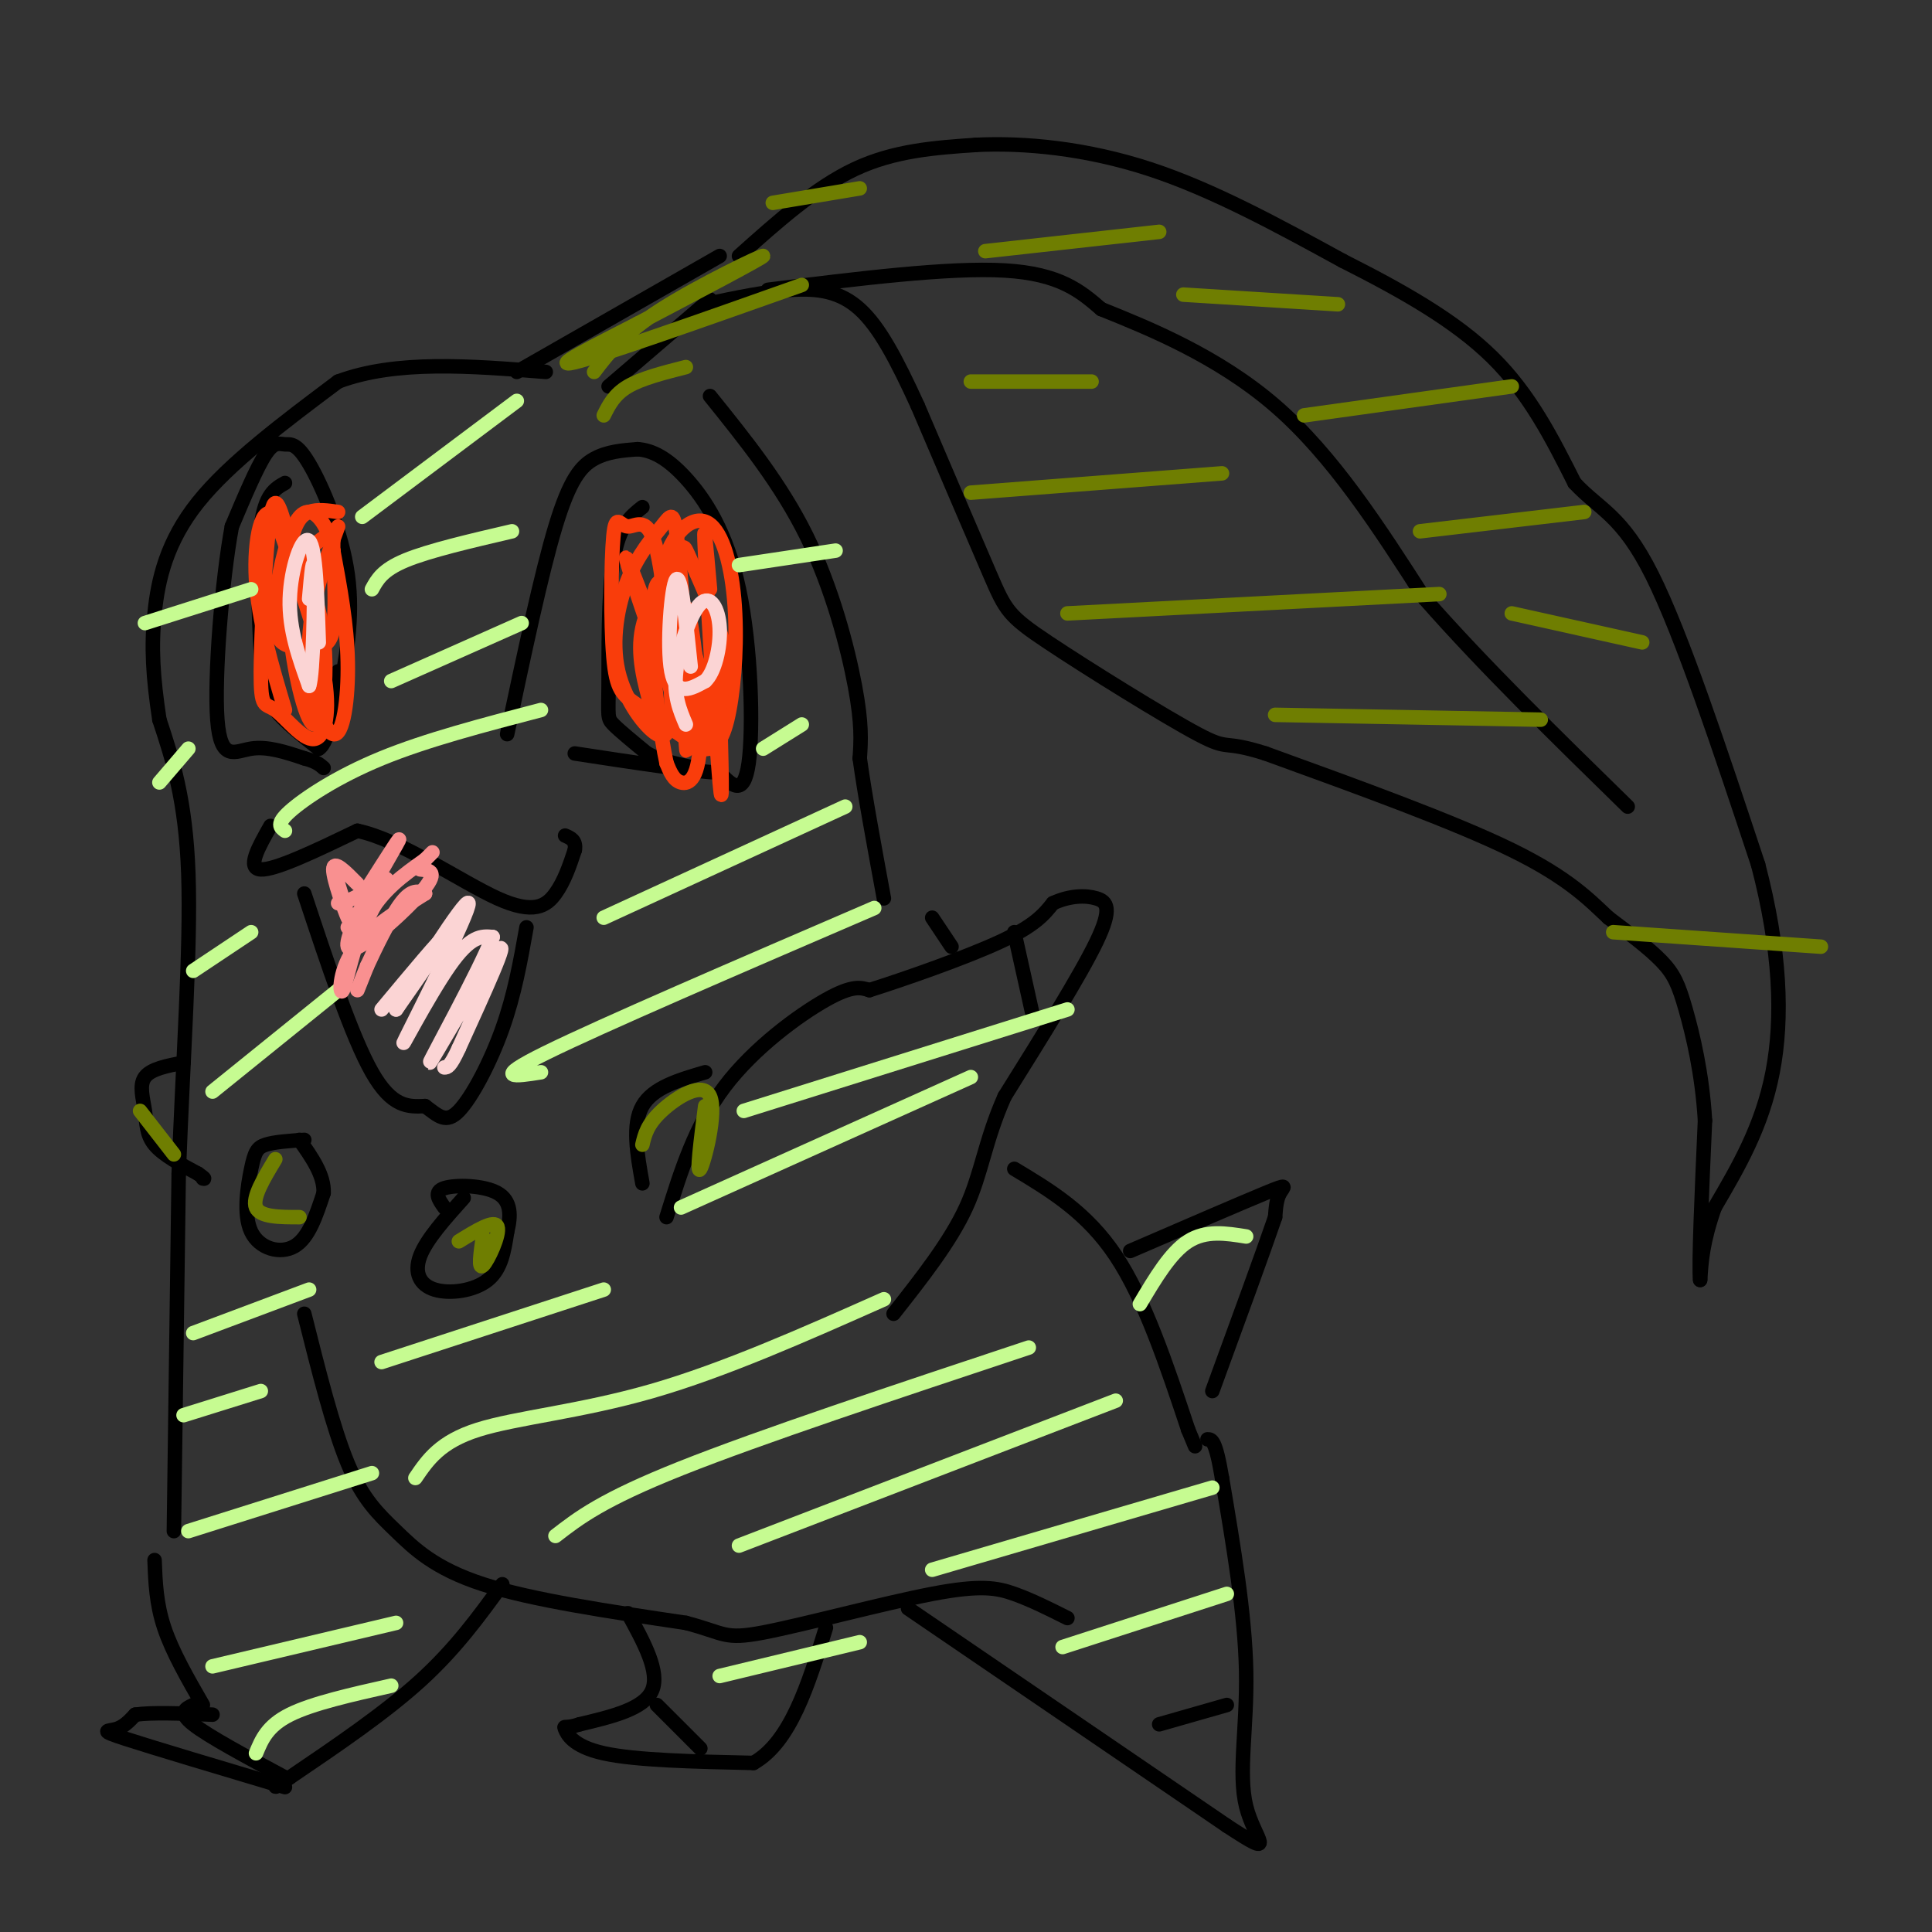 <svg viewBox='0 0 400 400' version='1.1' xmlns='http://www.w3.org/2000/svg' xmlns:xlink='http://www.w3.org/1999/xlink'><rect x="0" y="0" width="400" height="400" fill="#333333" stroke="none"/><g fill='none' stroke='#000000' stroke-width='3' stroke-linecap='round' stroke-linejoin='round'><path d='M42,353c-3.167,-5.500 -6.333,-11.000 -8,-16c-1.667,-5.000 -1.833,-9.500 -2,-14'/><path d='M36,317c0.000,0.000 1.000,-74.000 1,-74'/><path d='M37,243c0.867,-23.867 2.533,-46.533 2,-62c-0.533,-15.467 -3.267,-23.733 -6,-32'/><path d='M33,149c-1.345,-8.857 -1.708,-15.000 -1,-22c0.708,-7.000 2.488,-14.857 9,-23c6.512,-8.143 17.756,-16.571 29,-25'/><path d='M70,79c12.000,-4.500 27.500,-3.250 43,-2'/><path d='M147,82c7.356,9.133 14.711,18.267 20,29c5.289,10.733 8.511,23.067 10,31c1.489,7.933 1.244,11.467 1,15'/><path d='M178,157c1.000,7.333 3.000,18.167 5,29'/><path d='M105,152c3.533,-16.644 7.067,-33.289 10,-43c2.933,-9.711 5.267,-12.489 8,-14c2.733,-1.511 5.867,-1.756 9,-2'/><path d='M132,93c3.041,0.223 6.145,1.781 10,6c3.855,4.219 8.461,11.097 11,23c2.539,11.903 3.011,28.829 2,36c-1.011,7.171 -3.506,4.585 -6,2'/><path d='M149,160c-6.000,-0.333 -18.000,-2.167 -30,-4'/><path d='M70,145c1.620,-8.498 3.241,-16.995 2,-26c-1.241,-9.005 -5.343,-18.517 -8,-23c-2.657,-4.483 -3.869,-3.938 -5,-4c-1.131,-0.062 -2.180,-0.732 -4,2c-1.820,2.732 -4.410,8.866 -7,15'/><path d='M48,109c-2.048,11.036 -3.667,31.125 -3,40c0.667,8.875 3.619,6.536 7,6c3.381,-0.536 7.190,0.732 11,2'/><path d='M63,157c2.500,0.667 3.250,1.333 4,2'/><path d='M59,100c-2.077,1.173 -4.155,2.345 -5,9c-0.845,6.655 -0.458,18.792 0,26c0.458,7.208 0.988,9.488 3,12c2.012,2.512 5.506,5.256 9,8'/><path d='M66,155c2.167,-1.333 3.083,-8.667 4,-16'/><path d='M133,105c-2.435,1.911 -4.869,3.821 -6,11c-1.131,7.179 -0.958,19.625 -1,26c-0.042,6.375 -0.298,6.679 1,8c1.298,1.321 4.149,3.661 7,6'/><path d='M134,156c2.833,1.500 6.417,2.250 10,3'/><path d='M56,171c-2.500,4.417 -5.000,8.833 -2,9c3.000,0.167 11.500,-3.917 20,-8'/><path d='M74,172c8.988,1.881 21.458,10.583 29,14c7.542,3.417 10.155,1.548 12,-1c1.845,-2.548 2.923,-5.774 4,-9'/><path d='M119,176c0.333,-2.000 -0.833,-2.500 -2,-3'/><path d='M63,185c4.917,14.833 9.833,29.667 14,37c4.167,7.333 7.583,7.167 11,7'/><path d='M88,229c2.810,2.071 4.333,3.750 7,1c2.667,-2.750 6.476,-9.929 9,-17c2.524,-7.071 3.762,-14.036 5,-21'/><path d='M38,220c-3.375,0.649 -6.750,1.298 -8,3c-1.250,1.702 -0.375,4.458 0,7c0.375,2.542 0.250,4.869 2,7c1.750,2.131 5.375,4.065 9,6'/><path d='M41,243c1.667,1.167 1.333,1.083 1,1'/><path d='M63,236c-3.104,0.209 -6.207,0.418 -8,1c-1.793,0.582 -2.274,1.537 -3,5c-0.726,3.463 -1.695,9.432 0,13c1.695,3.568 6.056,4.734 9,3c2.944,-1.734 4.472,-6.367 6,-11'/><path d='M67,247c0.167,-3.667 -2.417,-7.333 -5,-11'/><path d='M96,248c-3.839,4.280 -7.679,8.560 -9,12c-1.321,3.440 -0.125,6.042 3,7c3.125,0.958 8.179,0.274 11,-2c2.821,-2.274 3.411,-6.137 4,-10'/><path d='M105,255c0.821,-3.250 0.875,-6.375 -2,-8c-2.875,-1.625 -8.679,-1.750 -11,-1c-2.321,0.750 -1.161,2.375 0,4'/><path d='M133,245c-1.083,-6.083 -2.167,-12.167 0,-16c2.167,-3.833 7.583,-5.417 13,-7'/><path d='M138,252c2.933,-9.444 5.867,-18.889 12,-27c6.133,-8.111 15.467,-14.889 21,-18c5.533,-3.111 7.267,-2.556 9,-2'/><path d='M180,205c6.911,-2.178 19.689,-6.622 27,-10c7.311,-3.378 9.156,-5.689 11,-8'/><path d='M218,187c3.512,-1.619 6.792,-1.667 9,-1c2.208,0.667 3.345,2.048 0,9c-3.345,6.952 -11.173,19.476 -19,32'/><path d='M208,227c-4.067,9.111 -4.733,15.889 -8,23c-3.267,7.111 -9.133,14.556 -15,22'/><path d='M214,211c0.000,0.000 -4.000,-18.000 -4,-18'/><path d='M210,242c7.500,4.500 15.000,9.000 21,18c6.000,9.000 10.500,22.500 15,36'/><path d='M246,296c2.500,6.000 1.250,3.000 0,0'/><path d='M197,196c0.000,0.000 -4.000,-6.000 -4,-6'/><path d='M63,272c2.958,11.798 5.917,23.595 9,31c3.083,7.405 6.292,10.417 10,14c3.708,3.583 7.917,7.738 18,11c10.083,3.262 26.042,5.631 42,8'/><path d='M142,336c8.236,2.159 7.826,3.558 16,2c8.174,-1.558 24.931,-6.073 35,-8c10.069,-1.927 13.448,-1.265 17,0c3.552,1.265 7.276,3.132 11,5'/><path d='M188,333c0.000,0.000 66.000,45.000 66,45'/><path d='M254,378c11.060,7.250 5.708,2.875 4,-4c-1.708,-6.875 0.226,-16.250 0,-28c-0.226,-11.750 -2.613,-25.875 -5,-40'/><path d='M253,306c-1.333,-8.000 -2.167,-8.000 -3,-8'/><path d='M254,353c0.000,0.000 -14.000,4.000 -14,4'/><path d='M130,334c3.333,6.083 6.667,12.167 5,16c-1.667,3.833 -8.333,5.417 -15,7'/><path d='M120,357c-3.107,1.036 -3.375,0.125 -3,1c0.375,0.875 1.393,3.536 8,5c6.607,1.464 18.804,1.732 31,2'/><path d='M156,365c7.667,-4.333 11.333,-16.167 15,-28'/><path d='M136,353c0.000,0.000 9.000,9.000 9,9'/><path d='M104,328c-4.833,6.667 -9.667,13.333 -17,20c-7.333,6.667 -17.167,13.333 -27,20'/><path d='M60,368c-4.667,3.333 -2.833,1.667 -1,0'/><path d='M59,370c-13.622,-4.067 -27.244,-8.133 -33,-10c-5.756,-1.867 -3.644,-1.533 -2,-2c1.644,-0.467 2.822,-1.733 4,-3'/><path d='M28,355c3.333,-0.500 9.667,-0.250 16,0'/><path d='M40,353c-1.583,0.750 -3.167,1.500 0,4c3.167,2.500 11.083,6.750 19,11'/><path d='M234,259c11.467,-4.956 22.933,-9.911 28,-12c5.067,-2.089 3.733,-1.311 3,0c-0.733,1.311 -0.867,3.156 -1,5'/><path d='M264,252c-2.333,6.833 -7.667,21.417 -13,36'/><path d='M107,77c0.000,0.000 42.000,-24.000 42,-24'/><path d='M126,80c0.000,0.000 21.000,-18.000 21,-18'/><path d='M153,53c7.917,-7.083 15.833,-14.167 24,-18c8.167,-3.833 16.583,-4.417 25,-5'/><path d='M202,30c10.111,-0.511 22.889,0.711 36,5c13.111,4.289 26.556,11.644 40,19'/><path d='M278,54c12.356,6.244 23.244,12.356 31,20c7.756,7.644 12.378,16.822 17,26'/><path d='M326,100c5.222,5.600 9.778,6.600 16,19c6.222,12.400 14.111,36.200 22,60'/><path d='M364,179c4.622,17.644 5.178,31.756 3,43c-2.178,11.244 -7.089,19.622 -12,28'/><path d='M355,250c-2.500,7.167 -2.750,11.083 -3,15'/><path d='M352,265c-0.333,-3.000 0.333,-18.000 1,-33'/><path d='M353,232c-0.583,-9.821 -2.542,-17.875 -4,-23c-1.458,-5.125 -2.417,-7.321 -5,-10c-2.583,-2.679 -6.792,-5.839 -11,-9'/><path d='M333,190c-3.889,-3.622 -8.111,-8.178 -20,-14c-11.889,-5.822 -31.444,-12.911 -51,-20'/><path d='M262,156c-9.325,-2.960 -7.139,-0.360 -14,-4c-6.861,-3.640 -22.770,-13.518 -31,-19c-8.230,-5.482 -8.780,-6.566 -12,-14c-3.220,-7.434 -9.110,-21.217 -15,-35'/><path d='M190,84c-4.417,-9.667 -7.958,-16.333 -12,-20c-4.042,-3.667 -8.583,-4.333 -14,-4c-5.417,0.333 -11.708,1.667 -18,3'/><path d='M159,60c18.750,-2.333 37.500,-4.667 49,-4c11.500,0.667 15.750,4.333 20,8'/><path d='M228,64c9.733,3.911 24.067,9.689 36,20c11.933,10.311 21.467,25.156 31,40'/><path d='M295,124c12.167,13.833 27.083,28.417 42,43'/></g>
<g fill='none' stroke='#F93D0B' stroke-width='3' stroke-linecap='round' stroke-linejoin='round'><path d='M137,134c-4.356,-11.378 -8.711,-22.756 -7,-17c1.711,5.756 9.489,28.644 12,33c2.511,4.356 -0.244,-9.822 -3,-24'/><path d='M139,126c-0.887,-6.495 -1.605,-10.732 1,-3c2.605,7.732 8.533,27.433 9,32c0.467,4.567 -4.528,-6.001 -7,-15c-2.472,-8.999 -2.421,-16.428 -2,-16c0.421,0.428 1.210,8.714 2,17'/><path d='M142,141c0.373,7.650 0.304,18.274 0,13c-0.304,-5.274 -0.844,-26.444 0,-28c0.844,-1.556 3.074,16.504 3,26c-0.074,9.496 -2.450,10.427 -4,10c-1.550,-0.427 -2.275,-2.214 -3,-4'/><path d='M138,158c-1.179,-5.250 -2.625,-16.375 -3,-24c-0.375,-7.625 0.321,-11.750 1,-13c0.679,-1.250 1.339,0.375 2,2'/><path d='M70,109c-2.994,8.220 -5.988,16.440 -6,25c-0.012,8.560 2.958,17.458 5,18c2.042,0.542 3.155,-7.274 3,-15c-0.155,-7.726 -1.577,-15.363 -3,-23'/><path d='M69,114c-0.167,-4.627 0.917,-4.693 0,-4c-0.917,0.693 -3.834,2.147 -6,5c-2.166,2.853 -3.581,7.105 -3,15c0.581,7.895 3.156,19.433 5,20c1.844,0.567 2.955,-9.838 2,-18c-0.955,-8.162 -3.978,-14.081 -7,-20'/><path d='M60,112c-1.849,-6.073 -2.971,-11.256 -4,-5c-1.029,6.256 -1.963,23.953 -2,32c-0.037,8.047 0.825,6.446 3,8c2.175,1.554 5.662,6.265 8,6c2.338,-0.265 3.525,-5.504 2,-14c-1.525,-8.496 -5.763,-20.248 -10,-32'/><path d='M57,107c-2.711,-3.289 -4.489,4.489 -4,13c0.489,8.511 3.244,17.756 6,27'/><path d='M142,134c-0.686,-9.821 -1.372,-19.643 -2,-24c-0.628,-4.357 -1.199,-3.250 -3,-1c-1.801,2.250 -4.833,5.644 -7,11c-2.167,5.356 -3.468,12.673 -2,19c1.468,6.327 5.705,11.665 8,13c2.295,1.335 2.647,-1.332 3,-4'/><path d='M139,148c0.103,-8.083 -1.141,-26.291 -3,-34c-1.859,-7.709 -4.335,-4.919 -6,-5c-1.665,-0.081 -2.518,-3.032 -3,2c-0.482,5.032 -0.591,18.047 0,25c0.591,6.953 1.883,7.844 5,10c3.117,2.156 8.058,5.578 13,9'/><path d='M145,155c3.253,0.695 4.885,-2.068 6,-8c1.115,-5.932 1.711,-15.033 1,-23c-0.711,-7.967 -2.730,-14.799 -6,-16c-3.270,-1.201 -7.791,3.228 -9,11c-1.209,7.772 0.896,18.886 3,30'/><path d='M140,149c0.833,5.000 1.417,2.500 2,0'/><path d='M147,122c-0.756,-8.556 -1.511,-17.111 -1,-7c0.511,10.111 2.289,38.889 3,47c0.711,8.111 0.356,-4.444 0,-17'/><path d='M149,145c0.634,-4.074 2.220,-5.760 1,-11c-1.220,-5.240 -5.244,-14.033 -7,-18c-1.756,-3.967 -1.242,-3.106 -3,0c-1.758,3.106 -5.788,8.459 -7,14c-1.212,5.541 0.394,11.271 2,17'/><path d='M70,106c-2.153,-0.311 -4.307,-0.622 -6,0c-1.693,0.622 -2.926,2.178 -4,7c-1.074,4.822 -1.989,12.911 -1,17c0.989,4.089 3.882,4.178 6,4c2.118,-0.178 3.462,-0.622 4,-4c0.538,-3.378 0.269,-9.689 0,-16'/><path d='M69,114c-0.877,-4.530 -3.070,-7.853 -5,-8c-1.930,-0.147 -3.596,2.884 -5,8c-1.404,5.116 -2.544,12.319 -2,16c0.544,3.681 2.772,3.841 5,4'/></g>
<g fill='none' stroke='#FBD4D4' stroke-width='3' stroke-linecap='round' stroke-linejoin='round'><path d='M143,138c-1.000,-9.667 -2.000,-19.333 -3,-18c-1.000,1.333 -2.000,13.667 -1,19c1.000,5.333 4.000,3.667 7,2'/><path d='M146,141c1.919,-1.691 3.215,-6.917 3,-11c-0.215,-4.083 -1.943,-7.022 -4,-5c-2.057,2.022 -4.445,9.006 -5,14c-0.555,4.994 0.722,7.997 2,11'/><path d='M66,133c-0.311,-9.800 -0.622,-19.600 -2,-21c-1.378,-1.400 -3.822,5.600 -4,12c-0.178,6.400 1.911,12.200 4,18'/><path d='M64,142c0.889,-2.533 1.111,-17.867 1,-23c-0.111,-5.133 -0.556,-0.067 -1,5'/></g>
<g fill='none' stroke='#C6FB91' stroke-width='3' stroke-linecap='round' stroke-linejoin='round'><path d='M86,306c2.556,-3.756 5.111,-7.511 13,-10c7.889,-2.489 21.111,-3.711 36,-8c14.889,-4.289 31.444,-11.644 48,-19'/><path d='M115,318c4.833,-3.750 9.667,-7.500 26,-14c16.333,-6.500 44.167,-15.750 72,-25'/><path d='M153,320c0.000,0.000 78.000,-30.000 78,-30'/><path d='M193,325c0.000,0.000 58.000,-17.000 58,-17'/><path d='M220,341c0.000,0.000 34.000,-11.000 34,-11'/><path d='M149,347c0.000,0.000 29.000,-7.000 29,-7'/><path d='M44,345c0.000,0.000 38.000,-9.000 38,-9'/><path d='M53,363c1.167,-2.833 2.333,-5.667 7,-8c4.667,-2.333 12.833,-4.167 21,-6'/><path d='M39,317c0.000,0.000 38.000,-12.000 38,-12'/><path d='M38,293c0.000,0.000 16.000,-5.000 16,-5'/><path d='M40,276c0.000,0.000 24.000,-9.000 24,-9'/><path d='M79,282c0.000,0.000 46.000,-15.000 46,-15'/><path d='M112,222c-5.250,0.833 -10.500,1.667 1,-4c11.500,-5.667 39.750,-17.833 68,-30'/><path d='M125,190c0.000,0.000 50.000,-23.000 50,-23'/><path d='M44,226c0.000,0.000 26.000,-21.000 26,-21'/><path d='M40,201c0.000,0.000 12.000,-8.000 12,-8'/><path d='M59,172c-0.956,-0.689 -1.911,-1.378 1,-4c2.911,-2.622 9.689,-7.178 19,-11c9.311,-3.822 21.156,-6.911 33,-10'/><path d='M81,141c0.000,0.000 27.000,-12.000 27,-12'/><path d='M77,122c1.083,-2.000 2.167,-4.000 7,-6c4.833,-2.000 13.417,-4.000 22,-6'/><path d='M75,107c0.000,0.000 32.000,-24.000 32,-24'/><path d='M153,117c0.000,0.000 20.000,-3.000 20,-3'/><path d='M158,155c0.000,0.000 8.000,-5.000 8,-5'/><path d='M33,162c0.000,0.000 6.000,-7.000 6,-7'/><path d='M30,129c0.000,0.000 22.000,-7.000 22,-7'/><path d='M236,270c3.167,-5.333 6.333,-10.667 10,-13c3.667,-2.333 7.833,-1.667 12,-1'/><path d='M141,250c0.000,0.000 60.000,-27.000 60,-27'/><path d='M154,230c0.000,0.000 67.000,-21.000 67,-21'/></g>
<g fill='none' stroke='#6F7E01' stroke-width='3' stroke-linecap='round' stroke-linejoin='round'><path d='M95,257c3.711,-2.289 7.422,-4.578 8,-3c0.578,1.578 -1.978,7.022 -3,8c-1.022,0.978 -0.511,-2.511 0,-6'/><path d='M62,252c-4.083,0.000 -8.167,0.000 -9,-2c-0.833,-2.000 1.583,-6.000 4,-10'/><path d='M36,239c0.000,0.000 -7.000,-9.000 -7,-9'/><path d='M133,237c0.494,-2.095 0.988,-4.190 4,-7c3.012,-2.810 8.542,-6.333 10,-3c1.458,3.333 -1.155,13.524 -2,15c-0.845,1.476 0.077,-5.762 1,-13'/><path d='M201,102c0.000,0.000 52.000,-4.000 52,-4'/><path d='M221,127c0.000,0.000 77.000,-4.000 77,-4'/><path d='M264,148c0.000,0.000 55.000,1.000 55,1'/><path d='M201,79c0.000,0.000 25.000,0.000 25,0'/><path d='M270,86c0.000,0.000 43.000,-6.000 43,-6'/><path d='M294,110c0.000,0.000 34.000,-4.000 34,-4'/><path d='M313,127c0.000,0.000 27.000,6.000 27,6'/><path d='M334,193c0.000,0.000 43.000,3.000 43,3'/><path d='M245,61c0.000,0.000 32.000,2.000 32,2'/><path d='M204,52c0.000,0.000 36.000,-4.000 36,-4'/><path d='M160,42c0.000,0.000 18.000,-3.000 18,-3'/><path d='M125,86c1.083,-2.167 2.167,-4.333 5,-6c2.833,-1.667 7.417,-2.833 12,-4'/><path d='M123,77c3.000,-3.956 6.000,-7.911 14,-13c8.000,-5.089 21.000,-11.311 21,-11c0.000,0.311 -13.000,7.156 -26,14'/><path d='M132,67c-9.022,4.667 -18.578,9.333 -13,8c5.578,-1.333 26.289,-8.667 47,-16'/></g>
<g fill='none' stroke='#F99090' stroke-width='3' stroke-linecap='round' stroke-linejoin='round'><path d='M74,205c0.000,0.000 2.000,-5.000 2,-5'/><path d='M76,200c1.644,-3.578 4.756,-10.022 7,-13c2.244,-2.978 3.622,-2.489 5,-2'/><path d='M72,192c3.917,-5.333 7.833,-10.667 8,-10c0.167,0.667 -3.417,7.333 -7,14'/><path d='M88,185c-6.036,3.792 -12.071,7.583 -15,12c-2.929,4.417 -2.750,9.458 -2,8c0.750,-1.458 2.071,-9.417 5,-15c2.929,-5.583 7.464,-8.792 12,-12'/><path d='M88,178c2.167,-2.167 1.583,-1.583 1,-1'/><path d='M87,180c2.030,0.190 4.060,0.381 0,5c-4.060,4.619 -14.208,13.667 -15,11c-0.792,-2.667 7.774,-17.048 10,-21c2.226,-3.952 -1.887,2.524 -6,9'/><path d='M76,184c-2.000,2.000 -4.000,2.500 -6,3'/><path d='M74,183c-2.489,-2.533 -4.978,-5.067 -5,-3c-0.022,2.067 2.422,8.733 3,10c0.578,1.267 -0.711,-2.867 -2,-7'/></g>
<g fill='none' stroke='#FBD4D4' stroke-width='3' stroke-linecap='round' stroke-linejoin='round'><path d='M79,209c6.250,-7.500 12.500,-15.000 13,-15c0.500,0.000 -4.750,7.500 -10,15'/><path d='M82,209c2.753,-4.579 14.635,-23.526 15,-22c0.365,1.526 -10.786,23.526 -13,28c-2.214,4.474 4.510,-8.579 9,-15c4.490,-6.421 6.745,-6.211 9,-6'/><path d='M102,194c-2.476,6.560 -13.167,25.958 -13,26c0.167,0.042 11.190,-19.274 14,-23c2.810,-3.726 -2.595,8.137 -8,20'/><path d='M95,217c-1.833,4.000 -2.417,4.000 -3,4'/></g>
</svg>